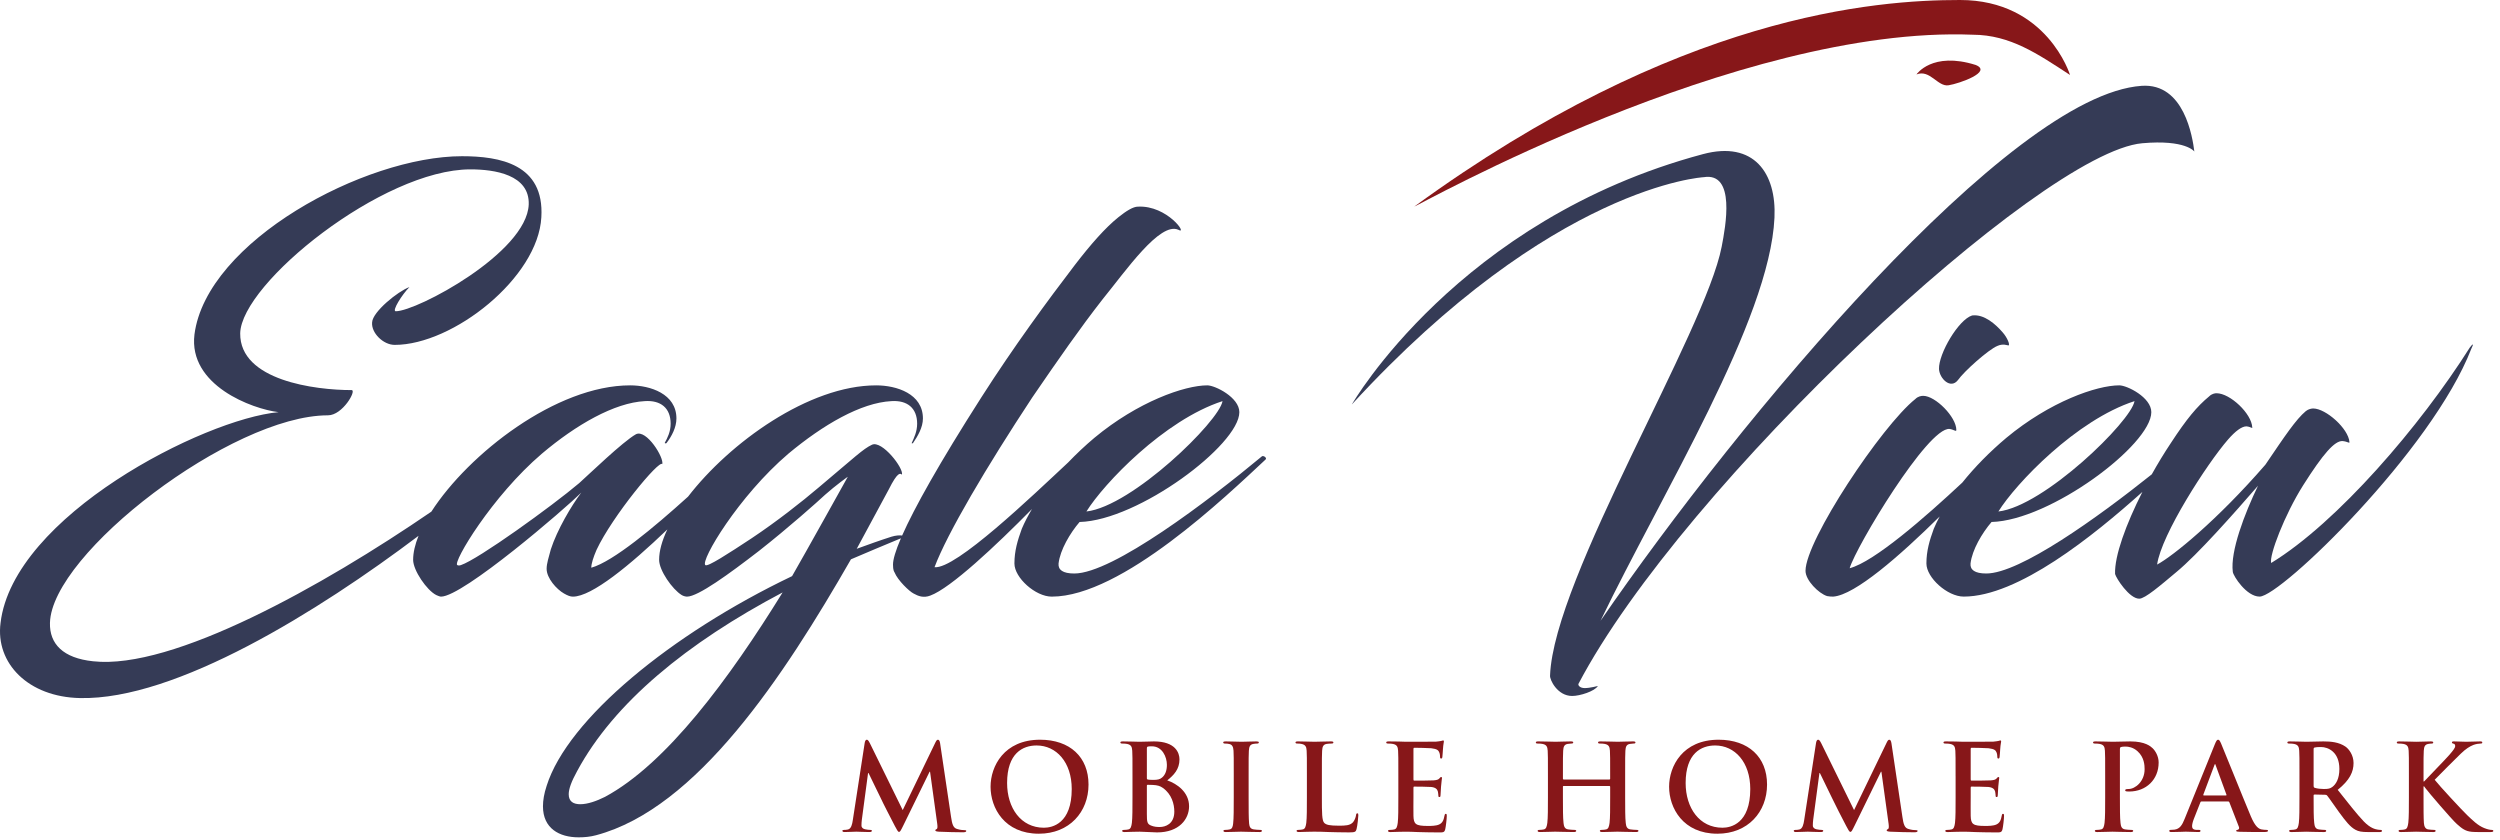 <?xml version="1.0" encoding="utf-8"?>
<svg width="351px" height="118px" viewBox="0 0 351 118" version="1.1" xmlns:xlink="http://www.w3.org/1999/xlink" xmlns="http://www.w3.org/2000/svg">
  <g id="Eagle-View-Logo-3A">
    <g id="Group" transform="translate(0 12.034)">
      <path d="M177.178 42.133C169.724 48.331 156.222 58.588 150.834 58.588C149.211 58.588 148.547 58.071 148.621 57.186C148.842 55.267 150.245 52.906 151.572 51.356C159.837 51.135 174.004 40.51 174.004 35.935C174.004 33.869 170.609 32.172 169.504 32.172C166.331 32.172 159.763 34.459 153.64 39.549C152.33 40.651 151.103 41.814 149.958 43.006C144.961 47.664 134.159 58.046 131.207 57.701C132.978 52.979 138.512 43.607 144.932 33.868C148.621 28.481 151.646 24.128 154.819 20.07C158.066 16.086 162.861 9.149 165.444 10.33C166.847 11.142 163.895 6.862 159.762 7.082C159.098 7.082 158.138 7.673 157.033 8.559C155.188 10.035 153.121 12.395 150.908 15.273C147.072 20.291 142.349 26.711 137.774 33.868C131.836 43.163 128.351 49.425 126.657 53.258C126.346 53.2 125.751 53.235 125.154 53.423C123.531 53.939 121.907 54.529 120.284 55.119L124.784 46.781C126.038 44.272 126.407 44.493 126.629 44.715C126.924 43.829 123.825 39.845 122.423 40.51C121.169 41.1 120.062 42.207 114.969 46.486C112.535 48.552 109.068 51.282 105.525 53.644C102.278 55.784 99.327 57.702 99.032 57.407C98.293 56.816 103.68 47.741 110.69 41.764C115.56 37.706 120.873 34.607 125.152 34.386C127.366 34.239 128.767 35.345 128.767 37.559C128.767 38.666 128.324 39.55 128.029 40.215C127.955 40.289 128.029 40.362 128.176 40.289C128.841 39.329 129.578 38.075 129.578 36.821C129.578 33.353 125.89 32.173 123.011 32.173C113.574 32.173 102.451 40.209 96.603 47.795C91.789 52.143 86.103 56.895 83.017 57.776C83.017 57.187 83.311 56.3 83.755 55.267C85.968 50.545 92.609 42.503 92.978 43.24C93.273 42.355 90.765 38.296 89.289 39.034C87.444 40.067 82.648 44.715 81.32 45.896C77.483 49.143 67.153 56.595 64.717 57.406C64.496 57.48 64.349 57.48 64.201 57.406C63.537 57.037 69.072 47.74 76.081 41.763C80.877 37.705 86.264 34.606 90.543 34.385C92.756 34.238 94.158 35.344 94.158 37.558C94.158 38.665 93.716 39.549 93.346 40.214C93.273 40.288 93.42 40.361 93.568 40.288C94.306 39.328 94.97 38.074 94.97 36.82C94.97 33.352 91.28 32.172 88.475 32.172C78.1 32.172 65.792 41.781 60.563 49.902C45.363 60.324 24.234 72.152 13.065 70.911C8.858 70.468 6.94 68.476 7.014 65.525C7.235 55.785 32.544 36.379 46.047 36.379C48.113 36.379 50.105 32.837 49.368 32.837C44.277 32.837 33.651 31.508 33.724 24.868C33.872 17.858 53.721 1.847 66.043 1.847C69.437 1.847 74.381 2.585 74.233 6.79C73.939 13.577 58.517 21.768 55.566 21.768C54.976 21.768 56.452 19.407 57.485 18.374C55.861 18.964 52.319 21.842 52.245 23.318C52.098 24.793 53.795 26.49 55.418 26.49C63.608 26.49 75.563 17.045 76.005 8.56C76.447 1.107 70.175 0 64.862 0C51.212 0 29.002 11.954 27.304 25.014C26.419 32.172 35.421 35.492 39.11 35.935C28.633 36.895 1.849 50.546 0.077 65.525C-0.661 71.206 3.988 75.928 11.219 76.076C24.692 76.383 44.774 63.853 58.761 53.297C58.27 54.521 58.004 55.662 58.004 56.67C58.004 58.146 59.922 60.95 61.251 61.615C61.398 61.687 61.768 61.836 61.915 61.836C65.014 61.836 79.403 49.44 81.616 47.227C80.214 49.071 78.222 52.465 77.336 55.196C77.042 56.302 76.746 57.188 76.746 57.926C76.746 59.253 78.148 60.803 79.182 61.393C79.698 61.687 80.068 61.836 80.436 61.836C83.081 61.836 88.441 57.435 93.697 52.397C92.951 53.963 92.54 55.419 92.54 56.67C92.54 58.146 94.384 60.802 95.712 61.615C95.933 61.762 96.302 61.836 96.45 61.836C98 61.836 102.353 58.662 106.559 55.417C110.691 52.17 114.749 48.554 115.856 47.521C117.258 46.267 119.103 44.938 119.029 45.012C119.029 45.012 112.831 56.154 111.207 58.958C94.236 67.074 79.7 79.028 76.749 88.399C76.379 89.506 76.232 90.464 76.232 91.276C76.232 94.375 78.519 95.63 81.25 95.63C82.062 95.63 82.873 95.555 83.685 95.335C97.852 91.571 110.027 73.051 119.473 56.596C121.76 55.637 124.121 54.604 126.483 53.645C126.485 53.645 126.485 53.644 126.487 53.643C125.727 55.416 125.378 56.629 125.378 57.335C125.378 58.146 125.525 58.293 125.599 58.44C126.042 59.547 127.665 61.097 128.257 61.392C128.92 61.762 129.658 62.057 130.618 61.686C133.463 60.644 139.782 54.724 144.895 49.53C144.335 50.471 143.842 51.405 143.458 52.316C142.868 53.939 142.425 55.416 142.425 57.186C142.425 59.178 145.377 61.834 147.664 61.834C157.478 61.834 172.162 47.74 177.695 42.575C177.915 42.355 177.398 41.985 177.178 42.133ZM84.939 89.948C83.758 90.538 82.504 90.981 81.472 90.981C80.513 90.981 79.847 90.612 79.847 89.579C79.847 88.841 80.216 87.809 81.029 86.332C86.195 76.741 96.45 68.328 109.879 61.245C102.353 73.42 93.572 85.299 84.939 89.948ZM171.643 34.386C171.201 37.19 158.951 49.144 152.532 49.881C154.967 45.971 163.453 37.043 171.643 34.386Z" transform="translate(0 9.898)" id="Shape" fill="#353B56" stroke="none" />
      <path d="M49.306 9.604C56.443 7.697 59.635 12.261 59.341 18.532C58.676 32.921 43.476 57.344 34.917 75.128C54.545 46.571 92.4 1.3 110.894 0.016C116.877 -0.4 118.04 7.246 118.29 9.24C118.29 9.24 117.084 7.536 110.977 8.077C96.717 9.338 46.502 56.017 31.818 83.983C31.744 84.204 32.039 84.573 32.703 84.573C33.44 84.573 34.547 84.277 34.547 84.277C34.105 85.016 32.039 85.68 30.933 85.68C28.867 85.68 27.76 83.392 27.833 82.802C28.349 69.078 49.619 34.573 51.928 22.605C52.475 19.776 53.923 12.107 49.409 12.842C49.409 12.842 28.274 13.962 0 44.755C-2.84217e-14 44.754 14.918 18.792 49.306 9.604Z" transform="translate(189.795 0)" id="Path" fill="#353B56" stroke="none" />
      <path d="M4.648 0.022C2.731 0.612 -0.074 5.408 0.001 7.548C0.073 8.876 1.622 10.426 2.656 9.098C3.542 7.843 6.935 4.818 8.189 4.302C9.001 3.933 9.592 4.228 9.738 4.228C10.036 4.228 9.592 3.121 8.927 2.383C7.968 1.276 6.346 -0.2 4.648 0.022Z" transform="translate(272.235 32.235)" id="Path" fill="#353B56" stroke="none" />
      <path d="M93.269 0.426C86.332 11.42 74.673 24.997 65.377 30.678C65.081 29.645 67.222 23.964 69.877 19.757C72.681 15.33 74.306 13.486 75.411 13.559C76.148 13.634 76.371 13.928 76.371 13.707C76.223 11.789 73.051 8.984 71.279 8.984C71.056 8.984 70.614 9.058 70.246 9.353C68.843 10.534 67.368 12.748 64.564 16.879C57.776 24.7 51.579 29.718 49.364 30.9C49.954 26.693 56.373 16.732 59.326 13.338C60.357 12.157 61.244 11.493 61.909 11.493C62.572 11.567 62.794 11.861 62.721 11.64C62.647 9.721 59.621 6.844 57.701 6.844C57.481 6.844 57.038 6.917 56.67 7.287C54.972 8.688 53.496 10.459 51.282 13.854C50.363 15.23 49.464 16.716 48.615 18.231C40.967 24.34 30.084 32.153 25.382 32.153C23.759 32.153 23.096 31.636 23.168 30.751C23.39 28.832 24.792 26.471 26.119 24.921C34.385 24.7 48.551 14.075 48.551 9.5C48.551 7.434 45.158 5.737 44.052 5.737C40.879 5.737 34.311 8.024 28.188 13.114C25.861 15.071 23.756 17.213 22.012 19.391C16.837 24.223 9.662 30.505 6.198 31.413C7.082 28.389 17.192 11.565 20.219 11.859C20.809 11.933 21.176 12.302 21.176 12.007C21.176 10.162 18.225 7.21 16.53 7.21C16.233 7.21 15.791 7.285 15.423 7.653C10.7 11.416 0 27.502 0 31.781C0 33.109 1.845 34.954 3.027 35.324C3.394 35.397 3.616 35.397 3.912 35.397C6.949 35.152 13.14 29.769 18.838 24.147C18.528 24.73 18.244 25.309 18.006 25.878C17.415 27.501 16.974 28.978 16.974 30.748C16.974 32.74 19.924 35.396 22.212 35.396C29.825 35.396 40.369 26.915 47.298 20.699C44.997 25.228 43.365 29.699 43.463 32.222C43.61 32.813 45.456 35.691 46.858 35.691C47.67 35.691 49.809 33.846 52.096 31.929C55.048 29.493 60.139 23.738 63.534 19.827C61.615 23.812 59.624 29.051 59.992 31.929C60.066 32.518 61.912 35.396 63.755 35.396C66.707 35.396 87.957 14.883 93.492 0.568C93.858 -0.164 93.713 -0.164 93.269 0.426ZM46.192 7.952C45.751 10.756 33.5 22.71 27.08 23.447C29.516 19.537 38.002 10.609 46.192 7.952Z" transform="translate(253.494 36.332)" id="Shape" fill="#353B56" stroke="none" />
    </g>
    <g id="Group" transform="translate(118.272 0)">
      <g id="Group-2" transform="translate(80.286 0)">
        <path d="M92.074 10.526C92.074 10.526 88.863 -0.002 76.618 0C64.819 0.002 37.062 1.995 0 29.008C0.11 29.119 45.428 3.546 78.447 4.875C83.682 4.903 87.521 7.554 92.074 10.526Z" id="Path" fill="#871719" stroke="none" />
        <path d="M0 1.943C0 1.943 2.172 -1.323 8.316 0.613C10.712 1.575 6.039 3.221 4.508 3.465C2.975 3.711 1.898 1.19 0 1.943Z" transform="translate(70.516 8.508)" id="Path" fill="#871719" stroke="none" />
      </g>
      <g id="Group" transform="translate(0 103.855)">
        <path d="M3.133 0.438C3.184 0.151 3.284 0 3.42 0C3.554 0 3.655 0.084 3.874 0.522L8.47 9.881L13.049 0.404C13.183 0.134 13.268 0 13.419 0C13.571 0 13.672 0.169 13.722 0.522L15.254 10.824C15.405 11.886 15.573 12.374 16.079 12.524C16.567 12.676 16.904 12.693 17.122 12.693C17.274 12.693 17.392 12.71 17.392 12.811C17.392 12.945 17.19 12.996 16.954 12.996C16.534 12.996 14.211 12.963 13.537 12.912C13.15 12.879 13.049 12.828 13.049 12.726C13.049 12.642 13.116 12.592 13.234 12.541C13.335 12.507 13.386 12.289 13.318 11.817L12.308 4.494L12.241 4.494L8.571 12.002C8.183 12.793 8.1 12.943 7.948 12.943C7.797 12.943 7.629 12.606 7.359 12.101C6.955 11.328 5.625 8.751 5.423 8.28C5.271 7.927 4.26 5.941 3.672 4.678L3.604 4.678L2.729 11.244C2.695 11.547 2.678 11.765 2.678 12.035C2.678 12.354 2.897 12.506 3.183 12.573C3.485 12.64 3.721 12.658 3.89 12.658C4.024 12.658 4.142 12.691 4.142 12.775C4.142 12.926 3.991 12.961 3.738 12.961C3.031 12.961 2.274 12.91 1.971 12.91C1.651 12.91 0.843 12.961 0.304 12.961C0.135 12.961 0 12.927 0 12.775C0 12.691 0.101 12.658 0.27 12.658C0.404 12.658 0.522 12.658 0.774 12.606C1.246 12.505 1.38 11.849 1.464 11.277L3.133 0.438Z" transform="translate(0 0.002)" id="Path" fill="#871719" stroke="none" />
        <path d="M0 6.599C0 3.721 1.902 0 6.953 0C11.144 0 13.753 2.44 13.753 6.295C13.753 10.15 11.06 13.197 6.784 13.197C1.952 13.198 0 9.58 0 6.599ZM11.396 6.919C11.396 3.148 9.225 0.808 6.463 0.808C4.528 0.808 2.322 1.886 2.322 6.077C2.322 9.579 4.258 12.356 7.49 12.356C8.67 12.356 11.396 11.784 11.396 6.919Z" transform="translate(20.803 0.001)" id="Shape" fill="#871719" stroke="none" />
        <path d="M1.7 4.88C1.7 2.322 1.7 1.85 1.666 1.311C1.632 0.739 1.498 0.47 0.942 0.353C0.808 0.319 0.521 0.302 0.286 0.302C0.1 0.302 0 0.269 0 0.151C0 0.032 0.118 0 0.369 0C1.262 0 2.323 0.05 2.659 0.05C3.484 0.05 4.14 0 4.713 0C7.759 0 8.298 1.632 8.298 2.524C8.298 3.905 7.507 4.73 6.582 5.471C7.962 5.942 9.645 7.137 9.645 9.106C9.645 10.908 8.249 12.776 5.15 12.776C4.948 12.776 4.46 12.743 3.972 12.726C3.467 12.692 2.962 12.675 2.71 12.675C2.524 12.675 2.154 12.675 1.75 12.692C1.363 12.692 0.926 12.726 0.588 12.726C0.369 12.726 0.251 12.675 0.251 12.558C0.251 12.473 0.318 12.423 0.52 12.423C0.774 12.423 0.976 12.389 1.127 12.356C1.464 12.288 1.548 11.918 1.616 11.429C1.7 10.722 1.7 9.392 1.7 7.844L1.7 4.88ZM3.719 5.166C3.719 5.301 3.77 5.334 3.837 5.351C3.989 5.385 4.241 5.402 4.629 5.402C5.185 5.402 5.555 5.335 5.841 5.082C6.279 4.728 6.531 4.123 6.531 3.298C6.531 2.17 5.875 0.689 4.427 0.689C4.192 0.689 4.04 0.689 3.871 0.722C3.753 0.756 3.719 0.823 3.719 1.009L3.719 5.166L3.719 5.166ZM5.941 6.513C5.588 6.26 5.201 6.142 4.544 6.11C4.241 6.092 4.072 6.092 3.82 6.092C3.752 6.092 3.718 6.126 3.718 6.21L3.718 10.199C3.718 11.31 3.769 11.596 4.307 11.814C4.761 12.001 5.148 12.016 5.536 12.016C6.294 12.016 7.573 11.613 7.573 9.862C7.574 8.82 7.221 7.405 5.941 6.513Z" transform="translate(39.029 0.239)" id="Shape" fill="#871719" stroke="none" />
        <path d="M1.481 4.88C1.481 2.322 1.481 1.85 1.448 1.311C1.414 0.739 1.245 0.453 0.875 0.369C0.69 0.319 0.472 0.302 0.269 0.302C0.101 0.302 0 0.269 0 0.134C0 0.033 0.134 0 0.404 0C1.043 0 2.104 0.05 2.593 0.05C3.012 0.05 4.006 0 4.646 0C4.865 0 4.999 0.033 4.999 0.134C4.999 0.269 4.899 0.302 4.73 0.302C4.562 0.302 4.426 0.32 4.225 0.353C3.77 0.436 3.636 0.723 3.601 1.311C3.568 1.85 3.568 2.322 3.568 4.88L3.568 7.843C3.568 9.476 3.568 10.806 3.636 11.53C3.686 11.984 3.804 12.287 4.308 12.355C4.544 12.388 4.914 12.422 5.167 12.422C5.352 12.422 5.436 12.472 5.436 12.557C5.436 12.674 5.302 12.725 5.116 12.725C4.005 12.725 2.946 12.674 2.49 12.674C2.103 12.674 1.042 12.725 0.369 12.725C0.15 12.725 0.033 12.674 0.033 12.557C0.033 12.472 0.1 12.422 0.302 12.422C0.555 12.422 0.756 12.388 0.908 12.355C1.244 12.287 1.345 12.001 1.396 11.513C1.48 10.806 1.48 9.476 1.48 7.843L1.48 4.88L1.481 4.88Z" transform="translate(53.467 0.239)" id="Path" fill="#871719" stroke="none" />
        <path d="M3.704 7.844C3.704 9.998 3.704 11.16 4.058 11.462C4.344 11.716 4.781 11.833 6.096 11.833C6.987 11.833 7.644 11.815 8.065 11.362C8.267 11.142 8.468 10.671 8.502 10.351C8.52 10.2 8.553 10.099 8.689 10.099C8.806 10.099 8.822 10.183 8.822 10.385C8.822 10.571 8.704 11.833 8.57 12.321C8.468 12.691 8.385 12.775 7.509 12.775C6.298 12.775 5.422 12.742 4.664 12.725C3.908 12.691 3.301 12.674 2.61 12.674C2.424 12.674 2.055 12.674 1.651 12.691C1.263 12.691 0.826 12.725 0.489 12.725C0.27 12.725 0.153 12.674 0.153 12.557C0.153 12.472 0.219 12.422 0.422 12.422C0.675 12.422 0.876 12.388 1.028 12.355C1.365 12.287 1.448 11.917 1.517 11.428C1.601 10.721 1.601 9.391 1.601 7.843L1.601 4.88C1.601 2.322 1.601 1.85 1.567 1.311C1.534 0.739 1.398 0.47 0.843 0.353C0.708 0.319 0.506 0.302 0.287 0.302C0.102 0.302 0 0.269 0 0.151C0 0.032 0.118 0 0.372 0C1.163 0 2.224 0.05 2.678 0.05C3.082 0.05 4.31 0 4.968 0C5.203 0 5.321 0.033 5.321 0.151C5.321 0.269 5.221 0.302 5.019 0.302C4.833 0.302 4.564 0.32 4.363 0.353C3.908 0.436 3.773 0.723 3.738 1.311C3.705 1.85 3.705 2.322 3.705 4.88L3.705 7.844L3.704 7.844Z" transform="translate(63.615 0.238)" id="Path" fill="#871719" stroke="none" />
        <path d="M1.7 5.016C1.7 2.458 1.7 1.986 1.667 1.447C1.632 0.875 1.499 0.606 0.943 0.489C0.809 0.455 0.522 0.438 0.287 0.438C0.101 0.438 0 0.405 0 0.287C0 0.168 0.119 0.136 0.37 0.136C0.824 0.136 1.313 0.152 1.734 0.152C2.172 0.169 2.558 0.186 2.794 0.186C3.333 0.186 6.683 0.186 7.003 0.168C7.323 0.135 7.592 0.101 7.727 0.068C7.811 0.051 7.911 0 7.996 0C8.08 0 8.096 0.068 8.096 0.151C8.096 0.269 8.013 0.471 7.963 1.246C7.945 1.414 7.911 2.155 7.877 2.357C7.861 2.441 7.827 2.542 7.709 2.542C7.592 2.542 7.557 2.459 7.557 2.307C7.557 2.189 7.542 1.903 7.456 1.701C7.338 1.399 7.17 1.197 6.329 1.096C6.044 1.062 4.275 1.029 3.939 1.029C3.855 1.029 3.821 1.079 3.821 1.197L3.821 5.456C3.821 5.573 3.838 5.641 3.939 5.641C4.31 5.641 6.245 5.641 6.633 5.608C7.035 5.573 7.289 5.523 7.441 5.355C7.558 5.22 7.627 5.135 7.71 5.135C7.778 5.135 7.828 5.169 7.828 5.27C7.828 5.371 7.761 5.64 7.693 6.499C7.677 6.836 7.627 7.51 7.627 7.627C7.627 7.761 7.627 7.947 7.475 7.947C7.357 7.947 7.324 7.88 7.324 7.796C7.306 7.628 7.306 7.408 7.256 7.19C7.172 6.853 6.936 6.6 6.314 6.533C5.994 6.499 4.327 6.482 3.922 6.482C3.839 6.482 3.821 6.549 3.821 6.651L3.821 7.981C3.821 8.554 3.803 10.102 3.821 10.59C3.855 11.752 4.124 12.004 5.841 12.004C6.279 12.004 6.986 12.004 7.424 11.802C7.862 11.6 8.063 11.247 8.181 10.557C8.215 10.372 8.249 10.305 8.365 10.305C8.501 10.305 8.501 10.439 8.501 10.607C8.501 10.994 8.365 12.14 8.282 12.476C8.165 12.914 8.013 12.914 7.373 12.914C6.11 12.914 5.184 12.881 4.46 12.864C3.737 12.83 3.215 12.813 2.711 12.813C2.525 12.813 2.155 12.813 1.751 12.83C1.364 12.83 0.927 12.864 0.589 12.864C0.37 12.864 0.253 12.813 0.253 12.696C0.253 12.611 0.32 12.561 0.522 12.561C0.775 12.561 0.977 12.527 1.128 12.494C1.465 12.426 1.549 12.056 1.617 11.567C1.7 10.86 1.7 9.53 1.7 7.982L1.7 5.016L1.7 5.016Z" transform="translate(76.355 0.103)" id="Path" fill="#871719" stroke="none" />
        <path d="M10.334 5.352C10.385 5.352 10.436 5.319 10.436 5.234L10.436 4.88C10.436 2.322 10.436 1.85 10.403 1.311C10.369 0.739 10.235 0.47 9.678 0.353C9.544 0.319 9.258 0.302 9.022 0.302C8.835 0.302 8.736 0.269 8.736 0.151C8.736 0.032 8.854 0 9.09 0C9.999 0 11.059 0.05 11.514 0.05C11.918 0.05 12.978 0 13.635 0C13.87 0 13.989 0.033 13.989 0.151C13.989 0.269 13.887 0.302 13.686 0.302C13.551 0.302 13.399 0.32 13.198 0.353C12.743 0.436 12.609 0.723 12.574 1.311C12.541 1.85 12.541 2.322 12.541 4.88L12.541 7.843C12.541 9.391 12.541 10.721 12.625 11.446C12.675 11.917 12.777 12.287 13.282 12.355C13.518 12.388 13.887 12.422 14.14 12.422C14.326 12.422 14.409 12.472 14.409 12.557C14.409 12.674 14.275 12.725 14.073 12.725C12.98 12.725 11.919 12.674 11.447 12.674C11.06 12.674 10 12.725 9.343 12.725C9.108 12.725 8.99 12.674 8.99 12.557C8.99 12.472 9.057 12.422 9.26 12.422C9.513 12.422 9.714 12.388 9.866 12.355C10.202 12.287 10.287 11.917 10.354 11.428C10.437 10.721 10.437 9.391 10.437 7.843L10.437 6.361C10.437 6.294 10.386 6.26 10.335 6.26L3.905 6.26C3.855 6.26 3.804 6.277 3.804 6.361L3.804 7.843C3.804 9.391 3.804 10.721 3.889 11.446C3.939 11.917 4.04 12.287 4.546 12.355C4.781 12.388 5.151 12.422 5.404 12.422C5.589 12.422 5.673 12.472 5.673 12.557C5.673 12.674 5.539 12.725 5.336 12.725C4.243 12.725 3.181 12.674 2.71 12.674C2.323 12.674 1.262 12.725 0.589 12.725C0.37 12.725 0.253 12.674 0.253 12.557C0.253 12.472 0.32 12.422 0.522 12.422C0.774 12.422 0.977 12.388 1.128 12.355C1.464 12.287 1.548 11.917 1.616 11.428C1.7 10.721 1.7 9.391 1.7 7.843L1.7 4.88C1.7 2.322 1.7 1.85 1.667 1.311C1.633 0.739 1.498 0.47 0.943 0.353C0.809 0.319 0.522 0.302 0.286 0.302C0.101 0.302 0 0.269 0 0.151C0 0.032 0.119 0 0.354 0C1.262 0 2.323 0.05 2.778 0.05C3.181 0.05 4.242 0 4.899 0C5.135 0 5.253 0.033 5.253 0.151C5.253 0.269 5.151 0.302 4.95 0.302C4.816 0.302 4.664 0.32 4.463 0.353C4.007 0.436 3.872 0.723 3.839 1.311C3.805 1.85 3.805 2.322 3.805 4.88L3.805 5.234C3.805 5.319 3.856 5.352 3.906 5.352L10.334 5.352Z" transform="translate(97.358 0.238)" id="Path" fill="#871719" stroke="none" />
        <path d="M0 6.599C0 3.721 1.902 0 6.952 0C11.143 0 13.752 2.44 13.752 6.295C13.752 10.15 11.059 13.197 6.783 13.197C1.953 13.198 0 9.58 0 6.599ZM11.396 6.919C11.396 3.148 9.225 0.808 6.464 0.808C4.527 0.808 2.322 1.886 2.322 6.077C2.322 9.579 4.259 12.356 7.491 12.356C8.668 12.356 11.396 11.784 11.396 6.919Z" transform="translate(116.07 0.001)" id="Shape" fill="#871719" stroke="none" />
        <path d="M3.13 0.438C3.181 0.151 3.281 0 3.416 0C3.552 0 3.653 0.084 3.871 0.522L8.466 9.881L13.046 0.404C13.181 0.134 13.265 0 13.416 0C13.567 0 13.668 0.169 13.719 0.522L15.252 10.824C15.402 11.886 15.57 12.374 16.075 12.524C16.563 12.676 16.9 12.693 17.119 12.693C17.27 12.693 17.389 12.71 17.389 12.811C17.389 12.945 17.187 12.996 16.951 12.996C16.532 12.996 14.208 12.963 13.535 12.912C13.146 12.879 13.047 12.828 13.047 12.726C13.047 12.642 13.113 12.592 13.232 12.541C13.333 12.507 13.383 12.289 13.317 11.817L12.306 4.494L12.24 4.494L8.57 12.002C8.181 12.793 8.097 12.943 7.947 12.943C7.795 12.943 7.627 12.606 7.358 12.101C6.953 11.328 5.624 8.751 5.421 8.28C5.27 7.927 4.258 5.941 3.671 4.678L3.603 4.678L2.727 11.244C2.695 11.547 2.677 11.765 2.677 12.035C2.677 12.354 2.897 12.506 3.182 12.573C3.486 12.64 3.72 12.658 3.89 12.658C4.024 12.658 4.141 12.691 4.141 12.775C4.141 12.926 3.99 12.961 3.738 12.961C3.032 12.961 2.274 12.91 1.971 12.91C1.651 12.91 0.842 12.961 0.303 12.961C0.135 12.961 0 12.927 0 12.775C0 12.691 0.101 12.658 0.27 12.658C0.404 12.658 0.522 12.658 0.775 12.606C1.246 12.505 1.379 11.849 1.464 11.277L3.13 0.438Z" transform="translate(133.572 0.002)" id="Path" fill="#871719" stroke="none" />
        <path d="M1.7 5.016C1.7 2.458 1.7 1.986 1.667 1.447C1.632 0.875 1.498 0.606 0.942 0.489C0.808 0.455 0.521 0.438 0.286 0.438C0.1 0.438 0 0.405 0 0.287C0 0.168 0.118 0.136 0.37 0.136C0.824 0.136 1.312 0.152 1.733 0.152C2.171 0.169 2.557 0.186 2.794 0.186C3.333 0.186 6.682 0.186 7.002 0.168C7.322 0.135 7.592 0.101 7.727 0.068C7.811 0.051 7.912 0 7.997 0C8.082 0 8.097 0.068 8.097 0.151C8.097 0.269 8.014 0.471 7.963 1.246C7.946 1.414 7.912 2.155 7.878 2.357C7.861 2.441 7.828 2.542 7.71 2.542C7.593 2.542 7.559 2.459 7.559 2.307C7.559 2.189 7.543 1.903 7.457 1.701C7.34 1.399 7.172 1.197 6.33 1.096C6.045 1.062 4.276 1.029 3.938 1.029C3.855 1.029 3.821 1.079 3.821 1.197L3.821 5.456C3.821 5.573 3.838 5.641 3.938 5.641C4.31 5.641 6.246 5.641 6.633 5.608C7.036 5.573 7.288 5.523 7.441 5.355C7.558 5.22 7.627 5.135 7.71 5.135C7.778 5.135 7.828 5.169 7.828 5.27C7.828 5.371 7.761 5.64 7.692 6.499C7.677 6.836 7.627 7.51 7.627 7.627C7.627 7.761 7.627 7.947 7.475 7.947C7.357 7.947 7.324 7.88 7.324 7.796C7.306 7.628 7.306 7.408 7.257 7.19C7.173 6.853 6.937 6.6 6.315 6.533C5.996 6.499 4.329 6.482 3.924 6.482C3.839 6.482 3.822 6.549 3.822 6.651L3.822 7.981C3.822 8.554 3.805 10.102 3.822 10.59C3.856 11.752 4.125 12.004 5.842 12.004C6.28 12.004 6.988 12.004 7.426 11.802C7.863 11.6 8.065 11.247 8.183 10.557C8.217 10.372 8.251 10.305 8.369 10.305C8.503 10.305 8.503 10.439 8.503 10.607C8.503 10.994 8.369 12.14 8.284 12.476C8.167 12.914 8.015 12.914 7.376 12.914C6.113 12.914 5.187 12.881 4.463 12.864C3.74 12.83 3.218 12.813 2.713 12.813C2.527 12.813 2.157 12.813 1.753 12.83C1.365 12.83 0.929 12.864 0.592 12.864C0.373 12.864 0.254 12.813 0.254 12.696C0.254 12.611 0.322 12.561 0.525 12.561C0.778 12.561 0.979 12.527 1.13 12.494C1.467 12.426 1.551 12.056 1.619 11.567C1.703 10.86 1.703 9.53 1.703 7.982L1.703 5.016L1.7 5.016Z" transform="translate(154.592 0.103)" id="Path" fill="#871719" stroke="none" />
        <path d="M1.7 4.88C1.7 2.322 1.7 1.85 1.666 1.311C1.633 0.739 1.498 0.47 0.942 0.353C0.807 0.319 0.521 0.302 0.286 0.302C0.101 0.302 0 0.269 0 0.151C0 0.032 0.118 0 0.37 0C1.262 0 2.322 0.05 2.795 0.05C3.485 0.05 4.461 0 5.235 0C7.339 0 8.096 0.707 8.366 0.959C8.736 1.312 9.209 2.07 9.209 2.962C9.209 5.352 7.457 7.036 5.066 7.036C4.982 7.036 4.796 7.036 4.713 7.02C4.628 7.003 4.511 6.985 4.511 6.868C4.511 6.734 4.628 6.683 4.982 6.683C5.925 6.683 7.238 5.623 7.238 3.906C7.238 3.35 7.187 2.223 6.245 1.381C5.639 0.825 4.948 0.724 4.561 0.724C4.31 0.724 4.057 0.741 3.904 0.791C3.821 0.825 3.77 0.925 3.77 1.111L3.77 7.844C3.77 9.392 3.77 10.722 3.855 11.447C3.904 11.918 4.005 12.288 4.511 12.356C4.746 12.389 5.117 12.423 5.368 12.423C5.554 12.423 5.638 12.473 5.638 12.558C5.638 12.675 5.504 12.726 5.319 12.726C4.208 12.726 3.147 12.675 2.71 12.675C2.322 12.675 1.262 12.726 0.589 12.726C0.37 12.726 0.252 12.675 0.252 12.558C0.252 12.473 0.32 12.423 0.522 12.423C0.775 12.423 0.977 12.389 1.128 12.356C1.465 12.288 1.549 11.918 1.615 11.429C1.7 10.722 1.7 9.392 1.7 7.844L1.7 4.88Z" transform="translate(175.593 0.239)" id="Path" fill="#871719" stroke="none" />
        <path d="M4.509 8.671C4.425 8.671 4.392 8.704 4.357 8.805L3.449 11.112C3.281 11.532 3.197 11.936 3.197 12.138C3.197 12.442 3.347 12.66 3.87 12.66L4.123 12.66C4.325 12.66 4.376 12.693 4.376 12.795C4.376 12.929 4.274 12.963 4.089 12.963C3.55 12.963 2.826 12.912 2.305 12.912C2.119 12.912 1.194 12.963 0.318 12.963C0.1 12.963 0 12.929 0 12.795C0 12.693 0.067 12.66 0.2 12.66C0.352 12.66 0.589 12.642 0.722 12.626C1.497 12.524 1.817 11.953 2.154 11.111L6.38 0.673C6.581 0.184 6.683 0 6.85 0C7.003 0 7.104 0.152 7.272 0.539C7.675 1.465 10.369 8.199 11.447 10.757C12.088 12.272 12.575 12.507 12.928 12.592C13.181 12.642 13.433 12.659 13.636 12.659C13.77 12.659 13.855 12.676 13.855 12.794C13.855 12.928 13.703 12.962 13.08 12.962C12.474 12.962 11.245 12.962 9.898 12.928C9.594 12.911 9.393 12.911 9.393 12.794C9.393 12.692 9.46 12.659 9.628 12.642C9.746 12.608 9.863 12.457 9.779 12.254L8.433 8.787C8.398 8.702 8.348 8.669 8.265 8.669L4.509 8.669L4.509 8.671ZM7.943 7.829C8.027 7.829 8.044 7.779 8.027 7.728L6.511 3.586C6.495 3.519 6.478 3.435 6.427 3.435C6.377 3.435 6.343 3.519 6.326 3.586L4.777 7.71C4.76 7.778 4.777 7.828 4.844 7.828L7.943 7.828L7.943 7.829Z" transform="translate(186.298 0)" id="Shape" fill="#871719" stroke="none" />
        <path d="M1.7 4.88C1.7 2.322 1.7 1.85 1.666 1.311C1.633 0.739 1.497 0.47 0.942 0.353C0.808 0.319 0.521 0.302 0.286 0.302C0.1 0.302 0 0.269 0 0.151C0 0.032 0.118 0 0.37 0C1.262 0 2.323 0.05 2.676 0.05C3.249 0.05 4.529 0 5.05 0C6.111 0 7.239 0.1 8.148 0.723C8.62 1.042 9.293 1.902 9.293 3.03C9.293 4.275 8.772 5.421 7.07 6.801C8.569 8.686 9.729 10.184 10.723 11.227C11.666 12.205 12.357 12.322 12.608 12.372C12.794 12.406 12.946 12.424 13.081 12.424C13.216 12.424 13.283 12.474 13.283 12.559C13.283 12.693 13.165 12.727 12.962 12.727L11.364 12.727C10.421 12.727 9.999 12.643 9.562 12.407C8.838 12.019 8.199 11.228 7.255 9.932C6.583 9.006 5.807 7.862 5.588 7.609C5.506 7.507 5.402 7.491 5.286 7.491L3.821 7.457C3.737 7.457 3.686 7.491 3.686 7.592L3.686 7.827C3.686 9.393 3.686 10.723 3.77 11.43C3.821 11.918 3.922 12.288 4.426 12.357C4.679 12.39 5.049 12.424 5.251 12.424C5.387 12.424 5.453 12.474 5.453 12.559C5.453 12.676 5.335 12.727 5.117 12.727C4.139 12.727 2.895 12.676 2.641 12.676C2.322 12.676 1.26 12.727 0.588 12.727C0.368 12.727 0.251 12.676 0.251 12.559C0.251 12.474 0.317 12.424 0.52 12.424C0.773 12.424 0.974 12.39 1.126 12.357C1.463 12.289 1.547 11.919 1.614 11.43C1.698 10.723 1.698 9.393 1.698 7.845L1.698 4.88L1.7 4.88ZM3.687 6.21C3.687 6.395 3.719 6.462 3.838 6.513C4.191 6.631 4.696 6.681 5.118 6.681C5.79 6.681 6.01 6.614 6.312 6.395C6.817 6.024 7.304 5.25 7.304 3.87C7.304 1.48 5.723 0.789 4.729 0.789C4.309 0.789 4.006 0.806 3.837 0.856C3.718 0.89 3.686 0.957 3.686 1.091L3.686 6.21L3.687 6.21Z" transform="translate(202.873 0.239)" id="Shape" fill="#871719" stroke="none" />
        <path d="M3.753 5.622L3.837 5.622C4.409 4.998 6.868 2.49 7.356 1.918C7.828 1.362 8.198 0.942 8.198 0.655C8.198 0.47 8.131 0.353 7.962 0.319C7.812 0.285 7.743 0.251 7.743 0.151C7.743 0.032 7.828 0 8.013 0C8.367 0 9.291 0.05 9.748 0.05C10.268 0.05 11.193 0 11.717 0C11.884 0 12.004 0.033 12.004 0.151C12.004 0.269 11.918 0.302 11.75 0.302C11.515 0.302 11.094 0.369 10.774 0.488C10.252 0.69 9.679 1.043 8.955 1.751C8.434 2.255 5.893 4.781 5.319 5.387C5.925 6.179 9.224 9.731 9.881 10.353C10.622 11.06 11.379 11.817 12.288 12.172C12.793 12.372 13.13 12.424 13.332 12.424C13.449 12.424 13.552 12.457 13.552 12.559C13.552 12.676 13.468 12.727 13.148 12.727L11.683 12.727C11.178 12.727 10.875 12.727 10.521 12.693C9.612 12.608 9.158 12.238 8.434 11.599C7.693 10.943 4.376 7.054 4.023 6.565L3.838 6.313L3.754 6.313L3.754 7.845C3.754 9.393 3.754 10.723 3.804 11.448C3.838 11.919 3.99 12.289 4.41 12.357C4.645 12.39 5.016 12.424 5.236 12.424C5.371 12.424 5.454 12.474 5.454 12.559C5.454 12.676 5.319 12.727 5.135 12.727C4.191 12.727 3.13 12.676 2.711 12.676C2.322 12.676 1.263 12.727 0.589 12.727C0.37 12.727 0.252 12.676 0.252 12.559C0.252 12.474 0.319 12.424 0.522 12.424C0.775 12.424 0.977 12.39 1.128 12.357C1.465 12.289 1.548 11.919 1.616 11.43C1.7 10.723 1.7 9.393 1.7 7.845L1.7 4.882C1.7 2.324 1.7 1.852 1.667 1.313C1.632 0.741 1.497 0.472 0.942 0.355C0.808 0.321 0.521 0.304 0.286 0.304C0.1 0.304 0 0.271 0 0.153C0 0.034 0.118 0.002 0.37 0.002C1.263 0.002 2.322 0.052 2.725 0.052C3.129 0.052 4.19 0.002 4.763 0.002C4.999 0.002 5.117 0.035 5.117 0.153C5.117 0.271 5.016 0.304 4.882 0.304C4.714 0.304 4.612 0.322 4.41 0.355C3.955 0.438 3.82 0.725 3.787 1.313C3.754 1.852 3.754 2.324 3.754 4.882L3.754 5.622L3.753 5.622Z" transform="translate(218.238 0.238)" id="Path" fill="#871719" stroke="none" />
      </g>
    </g>
  </g>
</svg>